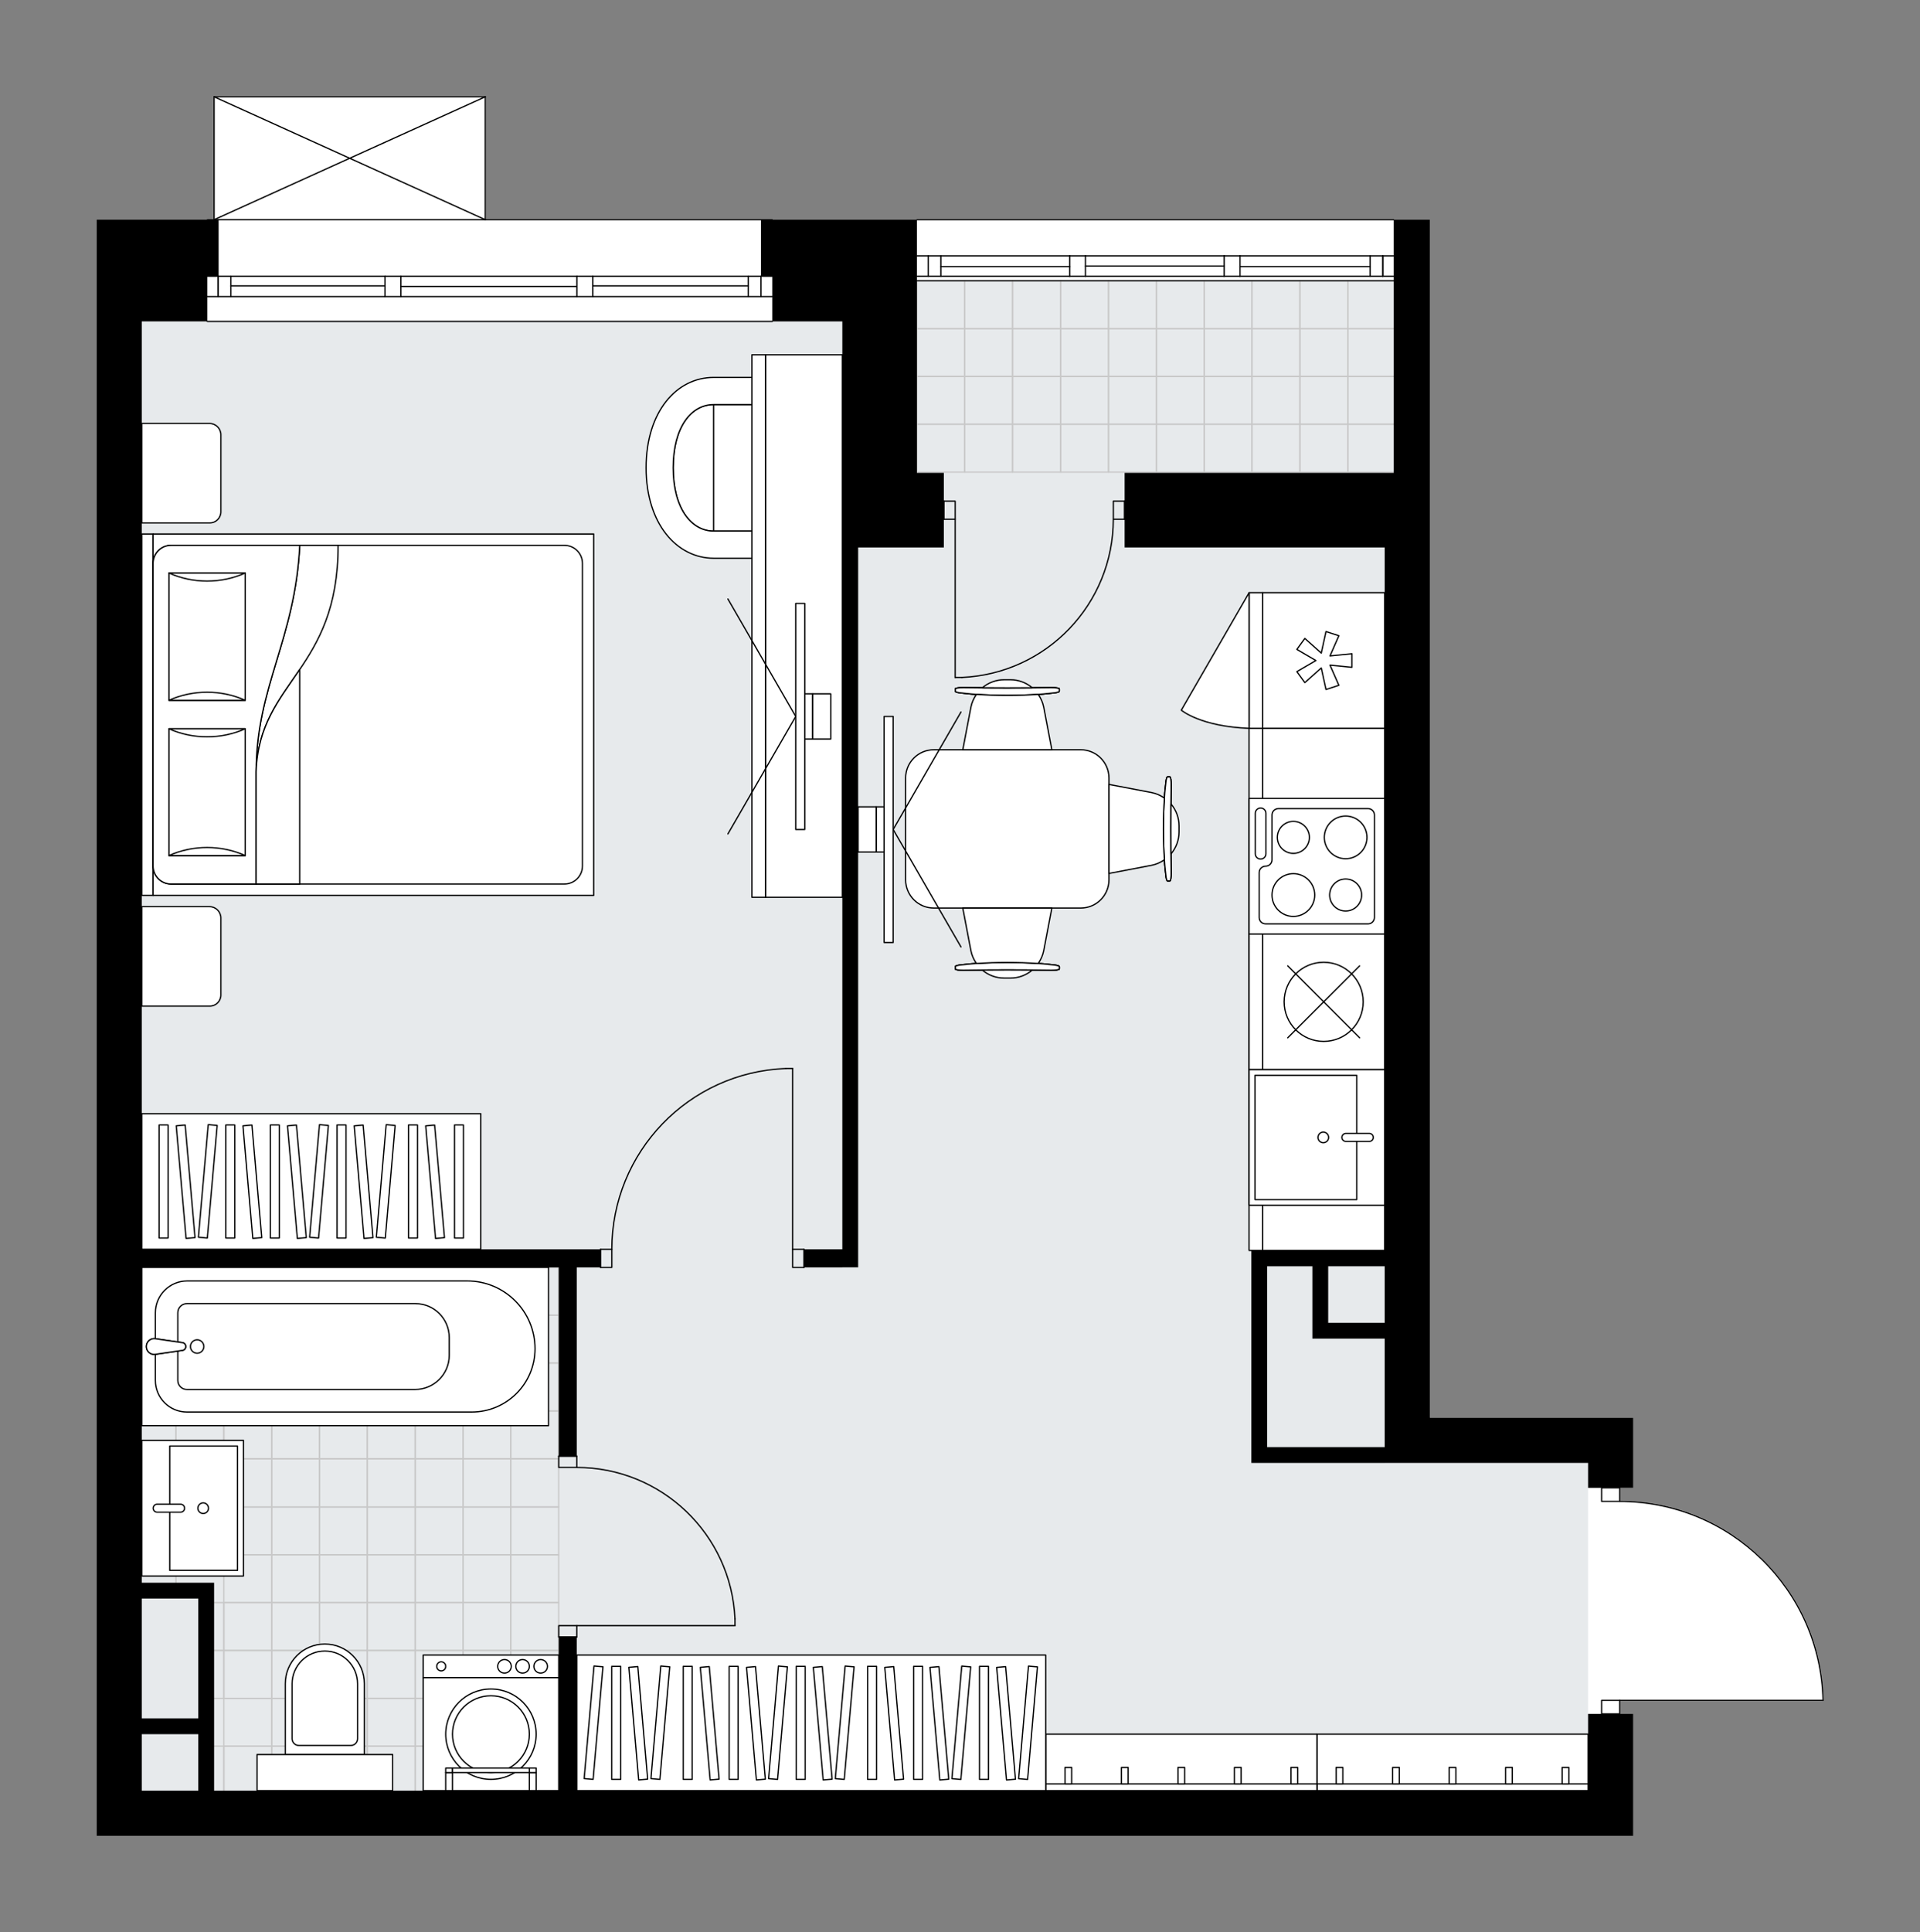 <svg xmlns="http://www.w3.org/2000/svg" height="2000px" id="Layer_1" style="enable-background:new 0 0 1987.74 2000;" version="1.1" viewBox="0 0 1987.74 2000" width="1987.74px" x="0px" y="0px" xml:space="preserve">
<rect x="0" y="0" width="1987.74" height="2000" fill="#808080" stroke="none"/>
<style type="text/css">
	.st0{fill:#FFFFFF;}
	.st1{fill:#E7EAEC;}
	.st2{fill:none;stroke:#C8C8C8;stroke-width:1.3;stroke-linecap:round;stroke-linejoin:round;stroke-miterlimit:10;}
	.st3{fill:none;stroke:#000000;stroke-width:1.3;stroke-linecap:round;stroke-linejoin:round;stroke-miterlimit:10;}
	.st4{fill:#FFFFFF;stroke:#000000;stroke-width:1.3;stroke-linecap:round;stroke-linejoin:round;stroke-miterlimit:10;}
	.st5{fill:none;stroke:#000000;stroke-width:1.3;stroke-linecap:round;stroke-linejoin:round;}
	.st6{fill:none;stroke:#000000;stroke-width:1.3;stroke-linecap:round;stroke-linejoin:round;stroke-dasharray:10.052,10.052;}
	.st7{fill:none;stroke:#000000;stroke-width:1.3;stroke-linecap:round;stroke-linejoin:round;stroke-dasharray:9.662,9.662;}
	.st8{font-family: 'Arial-BoldMT','Arial'; font-weight:bold;}
	.st9{font-size:122.622px;}
	.st10{font-size:103.757px;}
	.st11{font-family: 'ArialMT','Arial';}
	.st12{font-size:40px;}
</style>
<path class="st0" d="M1888.01,1759.86  C1888.01,1759.86,1888.01,1759.86,1888.01,1759.86c0,0.05-0.01,0.08-0.02,0.12c-0.01,0.04-0.01,0.09-0.03,0.13  c-0.02,0.04-0.04,0.07-0.07,0.11c-0.02,0.03-0.04,0.07-0.07,0.1c-0.03,0.03-0.07,0.05-0.11,0.08c-0.03,0.02-0.06,0.05-0.09,0.06  c-0.05,0.02-0.1,0.03-0.16,0.04c-0.03,0.01-0.06,0.02-0.09,0.02c0,0-0.01,0-0.01,0h0H1677.5v13.39c0,0,0,0,0,0h13.39v79.49v46.79  H146.79H100V332.69V227.41h113.99c0-0.36,0.29-0.65,0.65-0.65h6.37V100.19c0,0,0,0,0-0.01c0-0.04,0.02-0.09,0.03-0.13  c0.01-0.04,0.01-0.08,0.03-0.12c0,0,0-0.01,0-0.01c0.01-0.03,0.04-0.05,0.06-0.08c0.03-0.04,0.05-0.09,0.09-0.12  c0.03-0.03,0.07-0.05,0.11-0.08c0.03-0.02,0.06-0.04,0.09-0.06c0.05-0.02,0.11-0.03,0.16-0.03c0.03,0,0.05-0.02,0.08-0.02h0.01  c0,0,0,0,0,0H502.4c0.04,0,0.07,0.01,0.1,0.02c0.05,0.01,0.09,0.01,0.14,0.03c0.04,0.02,0.07,0.04,0.11,0.07  c0.03,0.02,0.07,0.04,0.1,0.07c0.04,0.03,0.06,0.08,0.09,0.12c0.02,0.03,0.04,0.05,0.06,0.08c0,0,0,0.01,0,0.01  c0.02,0.04,0.02,0.08,0.03,0.12c0.01,0.05,0.03,0.09,0.03,0.14c0,0,0,0,0,0.01v126.57h296.47c0.36,0,0.65,0.29,0.65,0.65H948.6  c0-0.36,0.29-0.65,0.65-0.65h493.64c0.36,0,0.65,0.29,0.65,0.65h36.78v262.03v77.2v900.73h210.56v46.79v25.79h-13.39v13.39  c55.29,0.17,107.48,21.53,147.03,60.2C1864.23,1652.38,1886.78,1704.33,1888.01,1759.86  C1888.01,1759.85,1888.01,1759.86,1888.01,1759.86z" id="background" />
<g id="floor">
	<polygon class="st1" points="1433.69,1514.16 1433.69,489.44 1442.9,489.44 1442.9,290.58 949.26,290.58 949.26,332.69    146.79,332.69 146.79,1514.16 146.79,1853.4 1433.69,1853.4 1644.1,1853.4 1644.1,1514.16  " />
	<g>
		
			<rect class="st2" height="49.52" transform="matrix(-2.175405e-05 -1 1 -2.175405e-05 -1030.533 1642.604)" width="49.52" x="281.26" y="1311.8" />
		
			<rect class="st2" height="49.52" transform="matrix(-2.175405e-05 -1 1 -2.175405e-05 -981.011 1692.124)" width="49.52" x="330.78" y="1311.8" />
		
			<rect class="st2" height="49.52" transform="matrix(-2.175405e-05 -1 1 -2.175405e-05 -931.488 1741.643)" width="49.52" x="380.3" y="1311.8" />
		
			<rect class="st2" height="49.52" transform="matrix(-2.175405e-05 -1 1 -2.175405e-05 -881.966 1791.162)" width="49.52" x="429.82" y="1311.79" />
		
			<rect class="st2" height="49.52" transform="matrix(-2.175404e-05 -1 1 -2.175404e-05 -1179.101 1494.046)" width="49.52" x="132.7" y="1311.8" />
		
			<rect class="st2" height="49.52" transform="matrix(-2.175404e-05 -1 1 -2.175404e-05 -1129.579 1543.566)" width="49.52" x="182.22" y="1311.8" />
		
			<rect class="st2" height="49.52" transform="matrix(-2.175404e-05 -1 1 -2.175404e-05 -1080.056 1593.085)" width="49.52" x="231.74" y="1311.8" />
		
			<rect class="st2" height="49.52" transform="matrix(-2.175404e-05 -1 1 -2.175404e-05 -1327.96 1940.049)" width="49.52" x="281.26" y="1609.23" />
		
			<rect class="st2" height="49.52" transform="matrix(-2.175405e-05 -1 1 -2.175405e-05 -1278.441 1890.527)" width="49.52" x="281.26" y="1559.71" />
		
			<rect class="st2" height="49.52" transform="matrix(-2.175404e-05 -1 1 -2.175404e-05 -1278.437 1989.569)" width="49.52" x="330.78" y="1609.23" />
		
			<rect class="st2" height="49.52" transform="matrix(-2.175405e-05 -1 1 -2.175405e-05 -1228.918 1940.046)" width="49.52" x="330.78" y="1559.71" />
		
			<rect class="st2" height="49.52" transform="matrix(-2.175404e-05 -1 1 -2.175404e-05 -1228.915 2039.088)" width="49.52" x="380.3" y="1609.23" />
		
			<rect class="st2" height="49.52" transform="matrix(-2.175405e-05 -1 1 -2.175405e-05 -1179.396 1989.566)" width="49.52" x="380.3" y="1559.71" />
		
			<rect class="st2" height="49.52" transform="matrix(-2.175405e-05 -1 1 -2.175405e-05 -1179.392 2088.607)" width="49.52" x="429.82" y="1609.23" />
		
			<rect class="st2" height="49.52" transform="matrix(-2.175405e-05 -1 1 -2.175405e-05 -1129.873 2039.085)" width="49.52" x="429.82" y="1559.71" />
		
			<rect class="st2" height="49.52" transform="matrix(-2.175405e-05 -1 1 -2.175405e-05 -1179.091 1791.171)" width="49.52" x="281.26" y="1460.36" />
		
			<rect class="st2" height="49.52" transform="matrix(-2.175405e-05 -1 1 -2.175405e-05 -1129.572 1741.649)" width="49.52" x="281.26" y="1410.84" />
		
			<rect class="st2" height="49.52" transform="matrix(-2.175405e-05 -1 1 -2.175405e-05 -1080.053 1692.126)" width="49.52" x="281.26" y="1361.32" />
		
			<rect class="st2" height="49.52" transform="matrix(-2.175405e-05 -1 1 -2.175405e-05 -1129.569 1840.691)" width="49.52" x="330.78" y="1460.36" />
		
			<rect class="st2" height="49.52" transform="matrix(-2.175405e-05 -1 1 -2.175405e-05 -1080.05 1791.168)" width="49.52" x="330.78" y="1410.84" />
		
			<rect class="st2" height="49.52" transform="matrix(-2.175405e-05 -1 1 -2.175405e-05 -1030.53 1741.646)" width="49.52" x="330.78" y="1361.32" />
		
			<rect class="st2" height="49.52" transform="matrix(-2.175405e-05 -1 1 -2.175405e-05 -1080.046 1890.21)" width="49.52" x="380.3" y="1460.36" />
		
			<rect class="st2" height="49.52" transform="matrix(-2.175405e-05 -1 1 -2.175405e-05 -1030.527 1840.687)" width="49.52" x="380.3" y="1410.84" />
		
			<rect class="st2" height="49.52" transform="matrix(-2.175405e-05 -1 1 -2.175405e-05 -981.008 1791.165)" width="49.52" x="380.3" y="1361.32" />
		
			<rect class="st2" height="49.52" transform="matrix(-2.175405e-05 -1 1 -2.175405e-05 -1030.524 1939.729)" width="49.52" x="429.82" y="1460.36" />
		
			<rect class="st2" height="49.52" transform="matrix(-2.175405e-05 -1 1 -2.175405e-05 -981.005 1890.207)" width="49.52" x="429.82" y="1410.83" />
		
			<rect class="st2" height="49.52" transform="matrix(-2.175405e-05 -1 1 -2.175405e-05 -931.485 1840.684)" width="49.52" x="429.82" y="1361.31" />
		
			<rect class="st2" height="49.52" transform="matrix(2.175405e-05 1 -1 2.175405e-05 1840.809 1228.739)" width="49.83" x="281.11" y="1510.03" />
		
			<rect class="st2" height="49.52" transform="matrix(2.175405e-05 1 -1 2.175405e-05 1890.327 1179.218)" width="49.83" x="330.63" y="1510.03" />
		
			<rect class="st2" height="49.52" transform="matrix(2.175405e-05 1 -1 2.175405e-05 1939.846 1129.696)" width="49.83" x="380.15" y="1510.03" />
		
			<rect class="st2" height="49.52" transform="matrix(2.175404e-05 1 -1 2.175404e-05 1989.364 1080.175)" width="49.83" x="429.67" y="1510.03" />
		
			<rect class="st2" height="49.52" transform="matrix(-2.175405e-05 -1 1 -2.175405e-05 -832.443 1840.682)" width="49.52" x="479.34" y="1311.79" />
		
			<rect class="st2" height="49.52" transform="matrix(-2.175404e-05 -1 1 -2.175404e-05 -1129.87 2138.127)" width="49.52" x="479.35" y="1609.23" />
		
			<rect class="st2" height="49.52" transform="matrix(-2.175405e-05 -1 1 -2.175405e-05 -1080.35 2088.605)" width="49.52" x="479.34" y="1559.71" />
		
			<rect class="st2" height="49.52" transform="matrix(-2.175405e-05 -1 1 -2.175405e-05 -981.001 1989.249)" width="49.52" x="479.34" y="1460.35" />
		
			<rect class="st2" height="49.52" transform="matrix(-2.175405e-05 -1 1 -2.175405e-05 -931.482 1939.726)" width="49.52" x="479.34" y="1410.83" />
		
			<rect class="st2" height="49.52" transform="matrix(-2.175405e-05 -1 1 -2.175405e-05 -881.962 1890.204)" width="49.52" x="479.34" y="1361.31" />
		
			<rect class="st2" height="49.52" transform="matrix(2.175405e-05 1 -1 2.175405e-05 2038.882 1030.653)" width="49.83" x="479.19" y="1510.03" />
		
			<rect class="st2" height="49.52" transform="matrix(-2.776634e-05 -1 1 -2.776634e-05 -1471.077 1785.961)" width="38.8" x="138.02" y="1603.74" />
		
			<rect class="st2" height="49.52" transform="matrix(-2.175405e-05 -1 1 -2.175405e-05 -1427.008 1741.969)" width="49.52" x="132.7" y="1559.71" />
		
			<rect class="st2" height="49.52" transform="matrix(-2.175404e-05 -1 1 -2.175404e-05 -1377.486 1791.488)" width="49.52" x="182.22" y="1559.71" />
		
			<rect class="st2" height="49.52" transform="matrix(-2.175404e-05 -1 1 -2.175404e-05 -1377.482 1890.53)" width="49.52" x="231.74" y="1609.23" />
		
			<rect class="st2" height="49.52" transform="matrix(-2.175405e-05 -1 1 -2.175405e-05 -1327.963 1841.008)" width="49.52" x="231.74" y="1559.71" />
		
			<rect class="st2" height="49.52" transform="matrix(-2.175405e-05 -1 1 -2.175405e-05 -1327.659 1642.613)" width="49.52" x="132.7" y="1460.36" />
		
			<rect class="st2" height="49.52" transform="matrix(-2.175405e-05 -1 1 -2.175405e-05 -1278.14 1593.091)" width="49.52" x="132.7" y="1410.84" />
		
			<rect class="st2" height="49.52" transform="matrix(-2.175405e-05 -1 1 -2.175405e-05 -1228.62 1543.568)" width="49.52" x="132.7" y="1361.32" />
		
			<rect class="st2" height="49.52" transform="matrix(-2.175405e-05 -1 1 -2.175405e-05 -1278.137 1692.133)" width="49.52" x="182.22" y="1460.36" />
		
			<rect class="st2" height="49.52" transform="matrix(-2.175405e-05 -1 1 -2.175405e-05 -1228.617 1642.61)" width="49.52" x="182.22" y="1410.84" />
		
			<rect class="st2" height="49.52" transform="matrix(-2.175405e-05 -1 1 -2.175405e-05 -1179.098 1593.088)" width="49.52" x="182.22" y="1361.32" />
		
			<rect class="st2" height="49.52" transform="matrix(-2.175405e-05 -1 1 -2.175405e-05 -1228.614 1741.652)" width="49.52" x="231.74" y="1460.36" />
		
			<rect class="st2" height="49.52" transform="matrix(-2.175405e-05 -1 1 -2.175405e-05 -1179.095 1692.129)" width="49.52" x="231.74" y="1410.84" />
		
			<rect class="st2" height="49.52" transform="matrix(-2.175405e-05 -1 1 -2.175405e-05 -1129.575 1642.607)" width="49.52" x="231.74" y="1361.32" />
		
			<rect class="st2" height="49.52" transform="matrix(2.175405e-05 1 -1 2.175405e-05 1692.254 1377.304)" width="49.83" x="132.54" y="1510.04" />
		
			<rect class="st2" height="49.52" transform="matrix(2.175405e-05 1 -1 2.175405e-05 1741.773 1327.782)" width="49.83" x="182.07" y="1510.04" />
		
			<rect class="st2" height="49.52" transform="matrix(2.175405e-05 1 -1 2.175405e-05 1791.291 1278.261)" width="49.83" x="231.59" y="1510.04" />
		
			<rect class="st2" height="49.52" transform="matrix(-2.175405e-05 -1 1 -2.175405e-05 -1476.518 2088.616)" width="49.52" x="281.27" y="1757.79" />
		
			<rect class="st2" height="49.52" transform="matrix(-2.175405e-05 -1 1 -2.175405e-05 -1426.998 2039.093)" width="49.52" x="281.27" y="1708.27" />
		
			<rect class="st2" height="49.52" transform="matrix(-2.175405e-05 -1 1 -2.175405e-05 -1377.479 1989.571)" width="49.52" x="281.26" y="1658.75" />
		
			<rect class="st2" height="49.52" transform="matrix(-2.175405e-05 -1 1 -2.175405e-05 -1426.995 2138.135)" width="49.52" x="330.79" y="1757.79" />
		
			<rect class="st2" height="49.52" transform="matrix(-2.175405e-05 -1 1 -2.175405e-05 -1377.476 2088.613)" width="49.52" x="330.79" y="1708.27" />
		
			<rect class="st2" height="49.52" transform="matrix(-2.175405e-05 -1 1 -2.175405e-05 -1327.957 2039.09)" width="49.52" x="330.78" y="1658.75" />
		
			<rect class="st2" height="49.52" transform="matrix(-2.175405e-05 -1 1 -2.175405e-05 -1377.473 2187.654)" width="49.52" x="380.31" y="1757.79" />
		
			<rect class="st2" height="49.52" transform="matrix(-2.175405e-05 -1 1 -2.175405e-05 -1327.953 2138.132)" width="49.52" x="380.31" y="1708.27" />
		
			<rect class="st2" height="49.52" transform="matrix(-2.175405e-05 -1 1 -2.175405e-05 -1278.434 2088.609)" width="49.52" x="380.3" y="1658.75" />
		
			<rect class="st2" height="49.52" transform="matrix(-2.175405e-05 -1 1 -2.175405e-05 -1327.95 2237.174)" width="49.52" x="429.83" y="1757.79" />
		
			<rect class="st2" height="49.52" transform="matrix(-2.175405e-05 -1 1 -2.175405e-05 -1278.431 2187.651)" width="49.52" x="429.83" y="1708.27" />
		
			<rect class="st2" height="49.52" transform="matrix(-2.175405e-05 -1 1 -2.175405e-05 -1228.911 2138.129)" width="49.52" x="429.83" y="1658.75" />
		
			<rect class="st2" height="49.52" transform="matrix(2.175405e-05 1 -1 2.175405e-05 2138.247 1526.159)" width="49.83" x="281.11" y="1807.47" />
		
			<rect class="st2" height="49.52" transform="matrix(2.175405e-05 1 -1 2.175405e-05 2187.765 1476.638)" width="49.83" x="330.63" y="1807.47" />
		
			<rect class="st2" height="49.52" transform="matrix(2.175404e-05 1 -1 2.175404e-05 2237.283 1427.116)" width="49.83" x="380.15" y="1807.46" />
		
			<rect class="st2" height="49.52" transform="matrix(2.175405e-05 1 -1 2.175405e-05 2286.802 1377.595)" width="49.83" x="429.67" y="1807.46" />
		
			<rect class="st2" height="49.52" transform="matrix(-2.175405e-05 -1 1 -2.175405e-05 -1278.428 2286.693)" width="49.52" x="479.35" y="1757.79" />
		
			<rect class="st2" height="49.52" transform="matrix(-2.175405e-05 -1 1 -2.175405e-05 -1228.908 2237.171)" width="49.52" x="479.35" y="1708.27" />
		
			<rect class="st2" height="49.52" transform="matrix(-2.175405e-05 -1 1 -2.175405e-05 -1179.389 2187.648)" width="49.52" x="479.35" y="1658.75" />
		
			<rect class="st2" height="49.52" transform="matrix(2.175405e-05 1 -1 2.175405e-05 2336.321 1328.073)" width="49.83" x="479.19" y="1807.46" />
		
			<rect class="st2" height="18.28" transform="matrix(-2.126592e-05 -1 1 -2.126592e-05 -1510.421 1955.675)" width="49.52" x="197.85" y="1723.89" />
		
			<rect class="st2" height="18.28" transform="matrix(-2.126592e-05 -1 1 -2.126592e-05 -1460.902 1906.153)" width="49.52" x="197.85" y="1674.37" />
		
			<rect class="st2" height="49.52" transform="matrix(-2.175405e-05 -1 1 -2.175405e-05 -1526.04 2039.096)" width="49.52" x="231.75" y="1757.79" />
		
			<rect class="st2" height="49.52" transform="matrix(-2.175405e-05 -1 1 -2.175405e-05 -1476.521 1989.574)" width="49.52" x="231.74" y="1708.27" />
		
			<rect class="st2" height="49.52" transform="matrix(-2.175405e-05 -1 1 -2.175405e-05 -1427.002 1940.051)" width="49.52" x="231.74" y="1658.75" />
		
			<rect class="st2" height="18.28" transform="matrix(2.175405e-05 1 -1 2.175405e-05 2054.831 1609.581)" width="49.83" x="197.69" y="1823.09" />
		
			<rect class="st2" height="49.52" transform="matrix(2.175405e-05 1 -1 2.175405e-05 2088.729 1575.68)" width="49.83" x="231.59" y="1807.47" />
		
			<rect class="st2" height="49.52" transform="matrix(-2.175405e-05 -1 1 -2.175405e-05 -782.885 1890.237)" width="49.52" x="528.9" y="1311.79" />
		
			<rect class="st2" height="49.52" transform="matrix(-2.175404e-05 -1 1 -2.175404e-05 -1080.312 2187.682)" width="49.52" x="528.9" y="1609.22" />
		
			<rect class="st2" height="49.52" transform="matrix(-2.175405e-05 -1 1 -2.175405e-05 -1030.793 2138.16)" width="49.52" x="528.9" y="1559.7" />
		
			<rect class="st2" height="49.52" transform="matrix(-2.175405e-05 -1 1 -2.175405e-05 -931.443 2038.804)" width="49.52" x="528.9" y="1460.35" />
		
			<rect class="st2" height="49.52" transform="matrix(-2.175405e-05 -1 1 -2.175405e-05 -881.924 1989.281)" width="49.52" x="528.9" y="1410.83" />
		
			<rect class="st2" height="49.52" transform="matrix(-2.175405e-05 -1 1 -2.175405e-05 -832.405 1939.759)" width="49.52" x="528.9" y="1361.31" />
		
			<rect class="st2" height="49.52" transform="matrix(2.175405e-05 1 -1 2.175405e-05 2088.436 981.096)" width="49.83" x="528.74" y="1510.03" />
		
			<rect class="st2" height="49.52" transform="matrix(-2.175404e-05 -1 1 -2.175404e-05 -1228.87 2336.248)" width="49.52" x="528.9" y="1757.79" />
		
			<rect class="st2" height="49.52" transform="matrix(-2.175405e-05 -1 1 -2.175405e-05 -1179.35 2286.726)" width="49.52" x="528.9" y="1708.27" />
		
			<rect class="st2" height="49.52" transform="matrix(-2.175405e-05 -1 1 -2.175405e-05 -1129.831 2237.203)" width="49.52" x="528.9" y="1658.74" />
		
			<rect class="st2" height="49.52" transform="matrix(2.175405e-05 1 -1 2.175405e-05 2385.874 1278.516)" width="49.83" x="528.75" y="1807.46" />
	</g>
	<g>
		<rect class="st2" height="49.52" width="49.52" x="1246.69" y="290.59" />
		<rect class="st2" height="49.52" width="49.52" x="1296.21" y="290.59" />
		<rect class="st2" height="49.52" width="49.52" x="1246.69" y="340.11" />
		<rect class="st2" height="49.52" width="49.52" x="1296.21" y="340.11" />
		<rect class="st2" height="49.52" width="49.52" x="1246.69" y="389.63" />
		<rect class="st2" height="49.52" width="49.52" x="1296.21" y="389.63" />
		<rect class="st2" height="49.52" width="49.52" x="1395.56" y="290.58" />
		<rect class="st2" height="49.52" width="49.52" x="1395.56" y="340.1" />
		<rect class="st2" height="49.52" width="49.52" x="1395.56" y="389.62" />
		
			<rect class="st2" height="49.52" transform="matrix(-1 2.252771e-05 -2.252771e-05 -1 2741.296 630.66)" width="49.83" x="1345.73" y="290.59" />
		
			<rect class="st2" height="49.52" transform="matrix(-1 2.252771e-05 -2.252771e-05 -1 2741.299 729.701)" width="49.83" x="1345.73" y="340.11" />
		
			<rect class="st2" height="49.52" transform="matrix(-1 2.252771e-05 -2.252771e-05 -1 2741.303 828.741)" width="49.83" x="1345.73" y="389.63" />
		<rect class="st2" height="49.52" width="49.52" x="1246.69" y="439.15" />
		<rect class="st2" height="49.52" width="49.52" x="1296.21" y="439.15" />
		<rect class="st2" height="49.52" width="49.52" x="1395.56" y="439.15" />
		
			<rect class="st2" height="49.52" transform="matrix(-1 2.252771e-05 -2.252771e-05 -1 2741.306 927.783)" width="49.83" x="1345.73" y="439.15" />
		<rect class="st2" height="49.52" width="49.52" x="949.26" y="290.59" />
		<rect class="st2" height="49.52" width="49.52" x="998.78" y="290.59" />
		<rect class="st2" height="49.52" width="49.52" x="949.26" y="340.11" />
		<rect class="st2" height="49.52" width="49.52" x="998.78" y="340.11" />
		<rect class="st2" height="49.52" width="49.52" x="949.26" y="389.63" />
		<rect class="st2" height="49.52" width="49.52" x="998.78" y="389.63" />
		<rect class="st2" height="49.52" width="49.52" x="1098.13" y="290.59" />
		<rect class="st2" height="49.52" width="49.52" x="1147.65" y="290.59" />
		<rect class="st2" height="49.52" width="49.52" x="1197.17" y="290.59" />
		<rect class="st2" height="49.52" width="49.52" x="1098.13" y="340.11" />
		<rect class="st2" height="49.52" width="49.52" x="1147.65" y="340.11" />
		<rect class="st2" height="49.52" width="49.52" x="1197.17" y="340.11" />
		<rect class="st2" height="49.52" width="49.52" x="1098.13" y="389.63" />
		<rect class="st2" height="49.52" width="49.52" x="1147.65" y="389.63" />
		<rect class="st2" height="49.52" width="49.52" x="1197.17" y="389.63" />
		
			<rect class="st2" height="49.52" transform="matrix(-1 2.252771e-05 -2.252771e-05 -1 2146.432 630.678)" width="49.83" x="1048.3" y="290.59" />
		
			<rect class="st2" height="49.52" transform="matrix(-1 2.252771e-05 -2.252771e-05 -1 2146.435 729.719)" width="49.83" x="1048.3" y="340.11" />
		
			<rect class="st2" height="49.52" transform="matrix(-1 2.252771e-05 -2.252771e-05 -1 2146.439 828.76)" width="49.83" x="1048.3" y="389.63" />
		<rect class="st2" height="49.52" width="49.52" x="949.26" y="439.15" />
		<rect class="st2" height="49.52" width="49.52" x="998.78" y="439.15" />
		<rect class="st2" height="49.52" width="49.52" x="1098.13" y="439.15" />
		<rect class="st2" height="49.52" width="49.52" x="1147.65" y="439.15" />
		<rect class="st2" height="49.52" width="49.52" x="1197.17" y="439.15" />
		
			<rect class="st2" height="49.52" transform="matrix(-1 2.252771e-05 -2.252771e-05 -1 2146.441 927.802)" width="49.83" x="1048.3" y="439.15" />
	</g>
	<g id="LWPOLYLINE_00000121239932869256090510000016652978803167988394_">
		<rect class="st3" height="11.7" width="18.72" x="578.44" y="1682.61" />
	</g>
	<g id="LWPOLYLINE_00000163775690409827156130000009002199249114644392_">
		<rect class="st3" height="11.7" width="18.72" x="578.44" y="1507.14" />
	</g>
	<g id="LINE_00000105422774889647621020000001578238172836983985_">
		<line class="st3" x1="597.15" x2="578.44" y1="1694.31" y2="1694.31" />
	</g>
	<g id="LINE_00000066485111635248562410000014679765803397986744_">
		<line class="st3" x1="597.15" x2="578.44" y1="1507.14" y2="1507.14" />
	</g>
	<g id="LINE_00000082328980860847213360000015682003818136829571_">
		<line class="st3" x1="597.15" x2="760.92" y1="1682.61" y2="1682.61" />
	</g>
	<g id="ARC_00000070097117788689778840000008744777802849240474_">
		<path class="st3" d="M597.15,1518.84c87.72,0.06,159.87,69.12,163.77,156.75" />
	</g>
	<g id="LINE_00000076568622262926052240000006075933047764133033_">
		<line class="st3" x1="760.92" x2="760.92" y1="1682.61" y2="1675.59" />
	</g>
	<g id="LWPOLYLINE_00000164476674414618030760000012156744525372346527_">
		<rect class="st3" height="18.72" width="11.7" x="820.58" y="1293.08" />
	</g>
	<g id="LWPOLYLINE_00000030469516168423187270000005216758638146275466_">
		<rect class="st3" height="18.72" width="11.7" x="621.72" y="1293.08" />
	</g>
	<g id="LINE_00000078044433499470642840000011226537928133885101_">
		<line class="st3" x1="832.28" x2="832.28" y1="1293.08" y2="1311.79" />
	</g>
	<g id="LINE_00000085970465571217472180000005728798528836389764_">
		<line class="st3" x1="621.72" x2="621.72" y1="1293.08" y2="1311.79" />
	</g>
	<g id="LINE_00000075861476713788861630000012724459348392425368_">
		<line class="st3" x1="820.58" x2="820.58" y1="1293.08" y2="1105.91" />
	</g>
	<g id="LINE_00000135659385964546446110000004463434417981117585_">
		<line class="st3" x1="813.56" x2="820.58" y1="1105.91" y2="1105.91" />
	</g>
	<g id="ARC_00000154383505186025034240000014769950833419852967_">
		<path class="st3" d="M633.42,1293.08c0.05-100.64,79.58-183.27,180.15-187.16" />
	</g>
	<g id="LWPOLYLINE_00000065074301557186930330000013267549827466732176_">
		<rect class="st3" height="18.72" width="11.7" x="977.15" y="518.69" />
	</g>
	<g id="LWPOLYLINE_00000142158793743346405010000017175267564278383015_">
		<rect class="st3" height="18.72" width="11.7" x="1152.61" y="518.69" />
	</g>
	<g id="LINE_00000028302811758984688210000017888072879714129049_">
		<line class="st3" x1="977.15" x2="977.15" y1="537.4" y2="518.69" />
	</g>
	<g id="LINE_00000005238879323408757130000002887851198655752079_">
		<line class="st3" x1="1164.31" x2="1164.31" y1="537.4" y2="518.69" />
	</g>
	<g id="LINE_00000044884188524430881660000017498190595946286480_">
		<line class="st3" x1="988.84" x2="988.84" y1="537.4" y2="701.17" />
	</g>
	<g id="ARC_00000097497079426007864700000005552476806560994968_">
		<path class="st3" d="M1152.61,537.4c-0.06,87.72-69.12,159.87-156.75,163.77" />
	</g>
	<g id="LINE_00000132090353830823065070000018102845818496863643_">
		<line class="st3" x1="988.84" x2="995.86" y1="701.17" y2="701.17" />
	</g>
	<g id="ARC_00000000209851338770208040000005307322190771067015_">
		<path class="st3" d="M1887.36,1759.87c-2.54-114.44-96.04-205.88-210.51-205.88" />
	</g>
	<g id="LINE_00000044151754409481840910000005981588042522576315_">
		<line class="st3" x1="1676.85" x2="1887.36" y1="1759.87" y2="1759.87" />
	</g>
	<g id="LWPOLYLINE_00000028317934024924462290000002315232892724409277_">
		<rect class="st3" height="14.04" width="18.72" x="1658.14" y="1539.95" />
	</g>
	<g id="LWPOLYLINE_00000011734190689136124800000009119451876240137149_">
		<rect class="st3" height="14.04" width="18.72" x="1658.14" y="1759.87" />
	</g>
	<g id="LINE_00000130636366299380212130000008013928164092253331_">
		<line class="st3" x1="214.64" x2="799.52" y1="227.41" y2="227.41" />
	</g>
	<g id="LINE_00000055707820681440201540000012998734310136351390_">
		<line class="st3" x1="225.92" x2="225.92" y1="285.9" y2="306.96" />
	</g>
	<g id="LINE_00000038414740199707881000000007327654125406194327_">
		<line class="st3" x1="787.83" x2="787.83" y1="285.9" y2="306.96" />
	</g>
	<g id="LINE_00000116217536998051140570000001057734237757934988_">
		<line class="st3" x1="398.58" x2="239.02" y1="295.84" y2="295.84" />
	</g>
	<g id="LINE_00000121971944783469843410000012020722775345248918_">
		<line class="st3" x1="774.72" x2="613.67" y1="295.84" y2="295.84" />
	</g>
	<g id="LINE_00000091009079415123605670000013620392236357359268_">
		<line class="st3" x1="774.72" x2="774.72" y1="306.96" y2="285.9" />
	</g>
	<g id="LINE_00000114753162728377511400000012388695185563215509_">
		<line class="st3" x1="225.92" x2="225.92" y1="285.9" y2="306.96" />
	</g>
	<g id="LINE_00000068666470391672020090000018020533488549051804_">
		<line class="st3" x1="239.02" x2="239.02" y1="306.96" y2="285.9" />
	</g>
	<g id="LINE_00000103259605883420603010000003015627505875875714_">
		<line class="st3" x1="414.96" x2="414.96" y1="285.9" y2="306.96" />
	</g>
	<g id="LINE_00000089537588033523354210000000729005329304094901_">
		<line class="st3" x1="414.96" x2="398.58" y1="306.96" y2="306.96" />
	</g>
	<g id="LINE_00000163074984560398023530000014365153087813488549_">
		<line class="st3" x1="398.58" x2="398.58" y1="306.96" y2="285.9" />
	</g>
	<g id="LINE_00000072263216370025538810000017149717176500629638_">
		<line class="st3" x1="398.58" x2="414.96" y1="285.9" y2="285.9" />
	</g>
	<g id="LINE_00000072994982100073912210000014589786259005702812_">
		<line class="st3" x1="799.52" x2="214.64" y1="332.69" y2="332.69" />
	</g>
	<g id="LINE_00000039106122280168512140000014026977481651447936_">
		<line class="st3" x1="613.67" x2="613.67" y1="285.9" y2="306.96" />
	</g>
	<g id="LINE_00000094604083253983543880000002169916168608838587_">
		<line class="st3" x1="613.67" x2="597.29" y1="306.96" y2="306.96" />
	</g>
	<g id="LINE_00000083058428648187136500000002580913001215766685_">
		<line class="st3" x1="597.29" x2="597.29" y1="306.96" y2="285.9" />
	</g>
	<g id="LINE_00000026864208922901970720000009196336373404616378_">
		<line class="st3" x1="597.29" x2="613.67" y1="285.9" y2="285.9" />
	</g>
	<g id="LINE_00000035490468188609779120000005299057454100392614_">
		<line class="st3" x1="597.29" x2="414.96" y1="296.43" y2="296.43" />
	</g>
	<g id="LWPOLYLINE_00000119116223400870987780000010461026698702335912_">
		<line class="st3" x1="613.67" x2="799.52" y1="285.9" y2="285.9" />
	</g>
	<g id="LWPOLYLINE_00000052094523211632360310000005010140118073281668_">
		<line class="st3" x1="597.29" x2="414.96" y1="285.9" y2="285.9" />
	</g>
	<g id="LWPOLYLINE_00000093861991140870044200000012176051270457367726_">
		<line class="st3" x1="398.58" x2="214.64" y1="285.9" y2="285.9" />
	</g>
	<g id="LWPOLYLINE_00000101818252503771956020000007988964168980198287_">
		<line class="st3" x1="613.67" x2="799.52" y1="306.96" y2="306.96" />
	</g>
	<g id="LWPOLYLINE_00000159468644213476830960000011402981434816559770_">
		<line class="st3" x1="597.29" x2="414.96" y1="306.96" y2="306.96" />
	</g>
	<g id="LWPOLYLINE_00000025402862390148287390000011468852488659856805_">
		<line class="st3" x1="398.58" x2="214.64" y1="306.96" y2="306.96" />
	</g>
	<g id="LINE_00000156588616911848073860000013598372476984065675_">
		<line class="st3" x1="1442.9" x2="949.25" y1="290.58" y2="290.58" />
	</g>
	<g id="LINE_00000159458479529932905280000017757031520250704512_">
		<line class="st3" x1="1431.62" x2="1431.62" y1="285.9" y2="264.84" />
	</g>
	<g id="LINE_00000025426374738458966430000014868349916711441538_">
		<line class="st3" x1="960.95" x2="960.95" y1="285.9" y2="264.84" />
	</g>
	<g id="LINE_00000055685253320882830260000002318932622487518120_">
		<line class="st3" x1="1283.76" x2="1418.52" y1="275.96" y2="275.96" />
	</g>
	<g id="LINE_00000021116876749825903910000006366198754947676601_">
		<line class="st3" x1="974.05" x2="1107.4" y1="275.96" y2="275.96" />
	</g>
	<g id="LINE_00000167387792671559390300000001323504468846569366_">
		<line class="st3" x1="974.05" x2="974.05" y1="264.84" y2="285.9" />
	</g>
	<g id="LINE_00000073708022628269800980000000392230250581244567_">
		<line class="st3" x1="1431.62" x2="1431.62" y1="285.9" y2="264.84" />
	</g>
	<g id="LINE_00000117650158865977542050000018141083389733491073_">
		<line class="st3" x1="1418.52" x2="1418.52" y1="264.84" y2="285.9" />
	</g>
	<g id="LINE_00000019672874406693243560000015900839022948481726_">
		<line class="st3" x1="1267.38" x2="1267.38" y1="285.9" y2="264.84" />
	</g>
	<g id="LINE_00000178163780070613337650000012877846845783235463_">
		<line class="st3" x1="1267.38" x2="1283.76" y1="264.84" y2="264.84" />
	</g>
	<g id="LINE_00000072273116247287482740000002572643401074866359_">
		<line class="st3" x1="1283.76" x2="1283.76" y1="264.84" y2="285.9" />
	</g>
	<g id="LINE_00000127757099517080173960000001231006333101358490_">
		<line class="st3" x1="1283.76" x2="1267.38" y1="285.9" y2="285.9" />
	</g>
	<g id="LINE_00000104687033944930614460000018425090585803925932_">
		<line class="st3" x1="949.25" x2="1442.9" y1="227.41" y2="227.41" />
	</g>
	<g id="LINE_00000078742117175549271750000012000162319135318188_">
		<line class="st3" x1="1107.4" x2="1107.4" y1="285.9" y2="264.84" />
	</g>
	<g id="LINE_00000013171093892101856940000016674723000060644483_">
		<line class="st3" x1="1107.4" x2="1123.78" y1="264.84" y2="264.84" />
	</g>
	<g id="LINE_00000159431971238559822710000003624405957008432034_">
		<line class="st3" x1="1123.78" x2="1123.78" y1="264.84" y2="285.9" />
	</g>
	<g id="LINE_00000074413843389523246280000014739030981043987383_">
		<line class="st3" x1="1123.78" x2="1107.4" y1="285.9" y2="285.9" />
	</g>
	<g id="LINE_00000029765312526668866840000017296092780150521998_">
		<line class="st3" x1="1123.78" x2="1267.38" y1="275.37" y2="275.37" />
	</g>
	<g id="LWPOLYLINE_00000134944463057398219040000008243981361506301357_">
		<line class="st3" x1="1107.4" x2="949.25" y1="285.9" y2="285.9" />
	</g>
	<g id="LWPOLYLINE_00000012452405908371420650000001115184711027665573_">
		<line class="st3" x1="1123.78" x2="1267.38" y1="285.9" y2="285.9" />
	</g>
	<g id="LWPOLYLINE_00000094592887783372489550000006047495166306420892_">
		<line class="st3" x1="1283.76" x2="1442.9" y1="285.9" y2="285.9" />
	</g>
	<g id="LWPOLYLINE_00000048476261833621825230000004506411698264623536_">
		<line class="st3" x1="1107.4" x2="949.25" y1="264.84" y2="264.84" />
	</g>
	<g id="LWPOLYLINE_00000065056099663767441440000005730003403455544984_">
		<line class="st3" x1="1123.78" x2="1267.38" y1="264.84" y2="264.84" />
	</g>
	<g id="LWPOLYLINE_00000018213630774725896360000016802958290472084354_">
		<line class="st3" x1="1283.76" x2="1442.9" y1="264.84" y2="264.84" />
	</g>
	<g id="LINE_00000058559092677761915020000006414763501558496396_">
		<line class="st3" x1="221.66" x2="502.4" y1="100.19" y2="100.19" />
	</g>
	<g id="LINE_00000026126014116379214170000016819326823150454658_">
		<line class="st3" x1="502.4" x2="502.4" y1="100.19" y2="227.41" />
	</g>
	<g id="LINE_00000140705400784443101470000017613796991282968982_">
		<line class="st3" x1="221.66" x2="221.66" y1="227.41" y2="100.19" />
	</g>
	<g id="LWPOLYLINE_00000016043260101896698010000016768006362489546634_">
		<line class="st3" x1="502.4" x2="221.66" y1="227.41" y2="100.19" />
	</g>
	<g id="LWPOLYLINE_00000087390661911249379360000006333377421423015870_">
		<line class="st3" x1="221.66" x2="502.4" y1="227.41" y2="100.19" />
	</g>
	<polygon points="949.25,227.41 799.52,227.41 787.83,227.41 787.83,285.9 799.52,285.9 799.52,332.69 872.05,332.69 872.05,566.65    872.05,1293.08 832.28,1293.08 832.28,1311.79 872.05,1311.79 872.05,1311.72 888.43,1311.72 888.43,566.65 949.25,566.65    977.15,566.65 977.15,489.44 949.25,489.44 949.25,332.69  " />
	<path d="M1480.33,1467.37V566.65v-77.2V227.41h-37.43v262.03h-278.59v77.2h269.23v727.6h-138.03v16.38v187.16v16.38h138.03h46.79   h163.77v25.79h46.79v-25.79v-46.79H1480.33z M1433.54,1497.79h-121.66v-187.16h46.79v58.49v16.38h74.87V1497.79z M1433.54,1369.11   h-58.49v-58.49h58.49V1369.11z" />
	<path d="M1644.1,1853.4H597.15v-159.09h-18.72v159.09H221.66v-74.87v-140.37h-16.38h-58.49v-326.37h431.65v195.35h18.72v-195.35   h24.57v-18.72H146.79V332.69h67.85V285.9h11.7v-58.49h-11.7H100v105.28v1567.5h46.79h1544.1v-46.79v-79.49h-46.79V1853.4z    M205.28,1654.53v124h-58.49v-124H205.28z M146.79,1853.4v-58.49h58.49v58.49H146.79z" />
</g>
<g id="mebel">
	<g>
		<path class="st4" d="M228.67,1029.89v-79.76c0-6.46-5.24-11.7-11.7-11.7h-70.19v102.94h70.41    C223.54,1041.37,228.67,1036.23,228.67,1029.89z" />
		<path class="st4" d="M228.67,529.76v-79.76c0-6.46-5.24-11.7-11.7-11.7h-70.19v102.94h70.41    C223.54,541.24,228.67,536.1,228.67,529.76z" />
		<g>
			
				<rect class="st4" height="11.7" transform="matrix(4.494611e-11 -1 1 4.494611e-11 -587.088 892.367)" width="374.01" x="-34.36" y="733.88" />
			
				<rect class="st4" height="456.21" transform="matrix(4.494611e-11 -1 1 4.494611e-11 -353.133 1126.321)" width="374.01" x="199.59" y="511.62" />
			<path class="st4" d="M158.49,896.32V583.14c0-10.34,8.38-18.72,18.72-18.72h407.08c10.34,0,18.72,8.38,18.72,18.72v313.18     c0,10.34-8.38,18.72-18.72,18.72H177.2C166.87,915.03,158.49,906.65,158.49,896.32z" />
			<path class="st4" d="M310.28,564.42c-4.79,97.82-45.1,146.3-45.13,234.38c3.19-94.25,85.08-104.31,84.91-234.38L310.28,564.42z" />
			<g>
				<path class="st4" d="M310.28,564.42c-4.79,97.82-45.1,146.3-45.13,234.38l0,116.23H177.2c-10.34,0-18.72-8.38-18.72-18.72      V583.14c0-10.34,8.38-18.72,18.72-18.72L310.28,564.42L310.28,564.42z" />
			</g>
			
				<rect class="st4" height="79" transform="matrix(4.586671e-11 -1 1 4.586671e-11 -605.529 1034.333)" width="131.25" x="148.78" y="780.43" />
			<path class="st4" d="M253.9,754.31c-24.82,11.12-54.18,11.12-79,0H253.9z" />
			<path class="st4" d="M174.9,885.55c24.82-11.12,54.18-11.12,79,0H174.9z" />
			
				<rect class="st4" height="79" transform="matrix(4.515905e-11 -1 1 4.515905e-11 -444.549 873.353)" width="131.75" x="148.52" y="619.45" />
			<path class="st4" d="M253.9,593.07c-24.82,11.16-54.18,11.16-79,0H253.9z" />
			<path class="st4" d="M174.9,724.83c24.82-11.16,54.18-11.16,79,0H174.9z" />
			<g>
				<path class="st4" d="M265.15,798.8v116.23h45.13V692.95C288.98,724.42,266.78,750.61,265.15,798.8z" />
			</g>
		</g>
	</g>
	<g>
		
			<rect class="st4" height="280.75" transform="matrix(-1.836970e-16 1 -1 -1.836970e-16 3327.88 320.425)" width="58.49" x="1474.48" y="1683.78" />
		
			<rect class="st4" height="280.75" transform="matrix(-1.836970e-16 1 -1 -1.836970e-16 3353.652 346.197)" width="6.94" x="1500.26" y="1709.55" />
		
			<rect class="st4" height="17.07" transform="matrix(-1 -1.224647e-16 1.224647e-16 -1 3007.454 3675.831)" width="6.94" x="1500.26" y="1829.38" />
		
			<rect class="st4" height="17.07" transform="matrix(-1 -1.224647e-16 1.224647e-16 -1 2890.477 3675.831)" width="6.94" x="1441.77" y="1829.38" />
		
			<rect class="st4" height="17.07" transform="matrix(-1 -1.224647e-16 1.224647e-16 -1 2773.499 3675.831)" width="6.94" x="1383.28" y="1829.38" />
		
			<rect class="st4" height="17.07" transform="matrix(-1 -1.224647e-16 1.224647e-16 -1 3124.431 3675.831)" width="6.94" x="1558.74" y="1829.38" />
		
			<rect class="st4" height="17.07" transform="matrix(-1 -1.224647e-16 1.224647e-16 -1 3241.409 3675.831)" width="6.94" x="1617.23" y="1829.38" />
	</g>
	<g>
		
			<rect class="st4" height="280.75" transform="matrix(-1.836970e-16 1 -1 -1.836970e-16 3047.134 601.17)" width="58.49" x="1193.74" y="1683.78" />
		
			<rect class="st4" height="280.75" transform="matrix(-1.836970e-16 1 -1 -1.836970e-16 3072.907 626.943)" width="6.94" x="1219.51" y="1709.55" />
		
			<rect class="st4" height="17.07" transform="matrix(-1 -1.224647e-16 1.224647e-16 -1 2445.963 3675.831)" width="6.94" x="1219.51" y="1829.38" />
		
			<rect class="st4" height="17.07" transform="matrix(-1 -1.224647e-16 1.224647e-16 -1 2328.986 3675.831)" width="6.94" x="1161.02" y="1829.38" />
		
			<rect class="st4" height="17.07" transform="matrix(-1 -1.224647e-16 1.224647e-16 -1 2212.008 3675.831)" width="6.94" x="1102.53" y="1829.38" />
		
			<rect class="st4" height="17.07" transform="matrix(-1 -1.224647e-16 1.224647e-16 -1 2562.94 3675.831)" width="6.94" x="1278" y="1829.38" />
		
			<rect class="st4" height="17.07" transform="matrix(-1 -1.224647e-16 1.224647e-16 -1 2679.918 3675.831)" width="6.94" x="1336.49" y="1829.38" />
	</g>
	<g>
		
			<rect class="st4" height="350.93" transform="matrix(1.429040e-10 -1 1 1.429040e-10 -900.632 1545.146)" width="140.37" x="252.07" y="1047.42" />
		<g>
			
				<rect class="st4" height="9.3" transform="matrix(1.355805e-10 -1 1 1.355805e-10 -1053.547 1392.231)" width="116.98" x="110.85" y="1218.24" />
			
				<rect class="st4" height="9.3" transform="matrix(1.346390e-10 -1 1 1.346390e-10 -984.453 1461.325)" width="116.98" x="179.95" y="1218.24" />
			
				<rect class="st4" height="9.3" transform="matrix(1.347287e-10 -1 1 1.347287e-10 -938.391 1507.387)" width="116.98" x="226.01" y="1218.24" />
			
				<rect class="st4" height="9.3" transform="matrix(1.340439e-10 -1 1 1.340439e-10 -869.297 1576.481)" width="116.98" x="295.1" y="1218.24" />
			
				<rect class="st4" height="9.3" transform="matrix(0.087 -0.996 0.996 0.087 -1021.605 1330.892)" width="116.98" x="156.92" y="1218.24" />
			
				<rect class="st4" height="9.3" transform="matrix(0.087 -0.996 0.996 0.087 -916.485 1445.61)" width="116.98" x="272.07" y="1218.24" />
			
				<rect class="st4" height="9.3" transform="matrix(-0.087 -0.996 0.996 -0.087 -1009.096 1521.112)" width="116.98" x="133.88" y="1218.24" />
			
				<rect class="st4" height="9.3" transform="matrix(-0.087 -0.996 0.996 -0.087 -933.98 1589.943)" width="116.98" x="202.98" y="1218.24" />
			
				<rect class="st4" height="9.3" transform="matrix(-0.087 -0.996 0.996 -0.087 -883.903 1635.83)" width="116.98" x="249.04" y="1218.24" />
			
				<rect class="st4" height="9.3" transform="matrix(0.087 -0.996 0.996 0.087 -853.413 1514.441)" width="116.98" x="341.17" y="1218.24" />
			
				<rect class="st4" height="9.3" transform="matrix(-0.087 -0.996 0.996 -0.087 -808.787 1704.661)" width="116.98" x="318.13" y="1218.24" />
			
				<rect class="st4" height="9.3" transform="matrix(1.343823e-10 -1 1 1.343823e-10 -795.332 1650.446)" width="116.98" x="369.07" y="1218.24" />
			
				<rect class="st4" height="9.3" transform="matrix(1.355805e-10 -1 1 1.355805e-10 -747.717 1698.06)" width="116.98" x="416.68" y="1218.24" />
			
				<rect class="st4" height="9.3" transform="matrix(-0.087 -0.996 0.996 -0.087 -728.375 1778.345)" width="116.98" x="392.1" y="1218.24" />
		</g>
	</g>
	<g>
		<g>
			<g>
				<path class="st4" d="M855.92,436.22v95.98c0,9.66-7.83,17.49-17.49,17.49h-99.6V418.73h99.6      C848.09,418.73,855.92,426.56,855.92,436.22z" />
				<path class="st4" d="M738.82,549.69c-22.72,0-41.93-22.87-41.93-65.51s18.96-65.45,41.93-65.45V549.69z" />
				<path class="st4" d="M738.82,390.65c-38.32,0-69.95,35.38-69.95,93.53s32.04,93.58,69.95,93.58h99.55v-28.07h-99.55      c-22.72,0-41.93-22.87-41.93-65.51s18.96-65.45,41.93-65.45h99.55v-28.07H738.82z" />
			</g>
		</g>
		<g>
			
				<rect class="st4" height="79.54" transform="matrix(2.647054e-10 1 -1 2.647054e-10 1480.253 -184.302)" width="561.49" x="551.53" y="608.2" />
			
				<rect class="st4" height="14.04" transform="matrix(2.328083e-10 1 -1 2.328083e-10 1433.462 -137.511)" width="561.49" x="504.74" y="640.96" />
		</g>
		<g>
			<g>
				<g id="LINE_00000029025857310899527100000003519150042720043687_">
					<line class="st4" x1="823.78" x2="753.6" y1="741.56" y2="619.99" />
				</g>
				<g id="LINE_00000039824225027898896590000004909810863910471595_">
					<line class="st4" x1="823.78" x2="753.6" y1="741.56" y2="863.12" />
				</g>
			</g>
			<rect class="st4" height="233.95" width="9.36" x="823.78" y="624.58" />
			
				<rect class="st4" height="46.79" transform="matrix(-1 2.169215e-10 -2.169215e-10 -1 1674.473 1483.111)" width="8.19" x="833.14" y="718.16" />
			<rect class="st4" height="46.79" width="18.72" x="841.33" y="718.16" />
		</g>
	</g>
	<g>
		<path class="st4" d="M966.79,776.04h152.07c16.15,0,29.24,13.09,29.24,29.24v105.34c0,16.15-13.09,29.24-29.24,29.24H966.79    c-16.15,0-29.24-13.09-29.24-29.24V805.29C937.54,789.14,950.63,776.04,966.79,776.04z" />
		<g>
			<g id="LINE_00000047037094174253511450000009978622528603567501_">
				<path class="st4" d="M994.21,998.8c28.32-3.56,68.97-3.56,97.29,0c3.27,0.41,5.17,1.03,5.17,1.68v0.16v2.31      c0,0.7-3.67,1.26-8.19,1.26c-30.33-0.48-60.91-0.48-91.24,0c-4.52,0-8.19-0.56-8.19-1.26v-2.31v-0.16      C989.04,999.83,990.94,999.21,994.21,998.8z" />
			</g>
			<g id="LINE_00000168823236758352056520000008567493728738521266_">
				<path class="st4" d="M994.21,998.8c28.32-3.56,68.97-3.56,97.29,0c3.27,0.41,5.17,1.03,5.17,1.68v0.16v2.31      c0,0.7-3.67,1.26-8.19,1.26c-30.33-0.48-60.91-0.48-91.24,0c-4.52,0-8.19-0.56-8.19-1.26v-2.31v-0.16      C989.04,999.83,990.94,999.21,994.21,998.8z" />
			</g>
			<g id="LINE_00000041272490467395430740000009808458352451949240_">
				<path class="st4" d="M994.21,998.8c28.32-3.56,68.97-3.56,97.29,0c3.27,0.41,5.17,1.03,5.17,1.68v0.16v2.31      c0,0.7-3.67,1.26-8.19,1.26c-30.33-0.48-60.91-0.48-91.24,0c-4.52,0-8.19-0.56-8.19-1.26v-2.31v-0.16      C989.04,999.83,990.94,999.21,994.21,998.8z" />
			</g>
			<path class="st4" d="M1016.99,1004.06c6.16,5.2,14.08,8.31,22.63,8.31h6.45c8.55,0,16.47-3.11,22.63-8.31     C1051.47,1003.9,1034.23,1003.9,1016.99,1004.06z" />
			<path class="st4" d="M996.76,939.88l8.39,43.98c0.95,4.97,3.01,9.45,5.76,13.4c20.3-1.43,43.57-1.43,63.87,0     c2.75-3.94,4.81-8.42,5.76-13.4l8.39-43.98H996.76z" />
		</g>
		<g>
			<g id="LINE_00000017504227991001486350000010336979438135257505_">
				<path class="st4" d="M1207.03,906.6c-3.56-28.32-3.56-68.97,0-97.29c0.41-3.27,1.03-5.17,1.68-5.17h0.16h2.31      c0.7,0,1.26,3.67,1.26,8.19c-0.48,30.33-0.48,60.91,0,91.24c0,4.52-0.56,8.19-1.26,8.19h-2.31h-0.16      C1208.05,911.77,1207.44,909.87,1207.03,906.6z" />
			</g>
			<g id="LINE_00000172425315629062993460000013064153543425128596_">
				<path class="st4" d="M1207.03,906.6c-3.56-28.32-3.56-68.97,0-97.29c0.41-3.27,1.03-5.17,1.68-5.17h0.16h2.31      c0.7,0,1.26,3.67,1.26,8.19c-0.48,30.33-0.48,60.91,0,91.24c0,4.52-0.56,8.19-1.26,8.19h-2.31h-0.16      C1208.05,911.77,1207.44,909.87,1207.03,906.6z" />
			</g>
			<g id="LINE_00000049210058474956467460000012656632660464921506_">
				<path class="st4" d="M1207.03,906.6c-3.56-28.32-3.56-68.97,0-97.29c0.41-3.27,1.03-5.17,1.68-5.17h0.16h2.31      c0.7,0,1.26,3.67,1.26,8.19c-0.48,30.33-0.48,60.91,0,91.24c0,4.52-0.56,8.19-1.26,8.19h-2.31h-0.16      C1208.05,911.77,1207.44,909.87,1207.03,906.6z" />
			</g>
			<path class="st4" d="M1212.28,883.82c5.2-6.16,8.31-14.08,8.31-22.63v-6.45c0-8.55-3.11-16.48-8.31-22.63     C1212.13,849.34,1212.13,866.58,1212.28,883.82z" />
			<path class="st4" d="M1148.1,904.05l43.98-8.39c4.97-0.95,9.45-3.01,13.4-5.76c-1.43-20.3-1.43-43.57,0-63.87     c-3.94-2.75-8.42-4.81-13.4-5.76l-43.98-8.39V904.05z" />
		</g>
		<g>
			<g id="LINE_00000002364548598007743970000011279178007200853160_">
				<path class="st4" d="M1091.49,717.12c-28.32,3.56-68.97,3.56-97.29,0c-3.27-0.41-5.17-1.03-5.17-1.68v-0.16v-2.31      c0-0.7,3.67-1.26,8.19-1.26c30.33,0.48,60.91,0.48,91.24,0c4.52,0,8.19,0.56,8.19,1.26v2.31v0.16      C1096.66,716.09,1094.76,716.71,1091.49,717.12z" />
			</g>
			<g id="LINE_00000062152784674405881110000011637852744894821016_">
				<path class="st4" d="M1091.49,717.12c-28.32,3.56-68.97,3.56-97.29,0c-3.27-0.41-5.17-1.03-5.17-1.68v-0.16v-2.31      c0-0.7,3.67-1.26,8.19-1.26c30.33,0.48,60.91,0.48,91.24,0c4.52,0,8.19,0.56,8.19,1.26v2.31v0.16      C1096.66,716.09,1094.76,716.71,1091.49,717.12z" />
			</g>
			<g id="LINE_00000067206496668284194700000009129865518375221145_">
				<path class="st4" d="M1091.49,717.12c-28.32,3.56-68.97,3.56-97.29,0c-3.27-0.41-5.17-1.03-5.17-1.68v-0.16v-2.31      c0-0.7,3.67-1.26,8.19-1.26c30.33,0.48,60.91,0.48,91.24,0c4.52,0,8.19,0.56,8.19,1.26v2.31v0.16      C1096.66,716.09,1094.76,716.71,1091.49,717.12z" />
			</g>
			<path class="st4" d="M1068.71,711.86c-6.16-5.2-14.08-8.31-22.63-8.31h-6.45c-8.55,0-16.48,3.11-22.63,8.31     C1034.23,712.02,1051.47,712.02,1068.71,711.86z" />
			<path class="st4" d="M1088.94,776.04l-8.39-43.98c-0.95-4.97-3.02-9.45-5.76-13.4c-20.3,1.43-43.57,1.43-63.87,0     c-2.75,3.94-4.81,8.42-5.76,13.4l-8.39,43.98H1088.94z" />
		</g>
	</g>
	<g>
		<g>
			<g id="LINE_00000141427987523916688650000009702588421503446661_">
				<line class="st4" x1="924.69" x2="994.88" y1="858.53" y2="736.96" />
			</g>
			<g id="LINE_00000016779410486733532000000014567708972905235625_">
				<line class="st4" x1="924.69" x2="994.88" y1="858.53" y2="980.1" />
			</g>
		</g>
		
			<rect class="st4" height="233.95" transform="matrix(-1 -1.224647e-16 1.224647e-16 -1 1840.021 1717.059)" width="9.36" x="915.33" y="741.55" />
		<rect class="st4" height="46.79" width="8.19" x="907.14" y="835.13" />
		
			<rect class="st4" height="46.79" transform="matrix(-1 -1.224647e-16 1.224647e-16 -1 1795.57 1717.059)" width="18.72" x="888.43" y="835.13" />
	</g>
	<g>
		
			<rect class="st4" height="126.34" transform="matrix(-1.836970e-16 1 -1 -1.836970e-16 2394.413 -346.329)" width="540.4" x="1100.17" y="960.87" />
		
			<rect class="st4" height="14.04" transform="matrix(-1.836970e-16 1 -1 -1.836970e-16 2324.227 -276.142)" width="540.4" x="1029.98" y="1017.02" />
	</g>
	<g>
		
			<rect class="st4" height="421.12" transform="matrix(4.487816e-11 -1 1 4.487816e-11 -1036.326 1751.025)" width="163.77" x="275.47" y="1183.12" />
		<g id="ARC_00000103944030424707870950000002367524623501130139_">
			<path class="st4" d="M160.81,1401.76c-0.78,0.11-1.58,0.11-2.36,0c-4.46-0.65-7.55-4.8-6.9-9.26c0.65-4.46,4.8-7.55,9.26-6.9     l28.57,4.17c1.32,0.39,2.35,1.43,2.75,2.75c0.64,2.16-0.59,4.44-2.75,5.08L160.81,1401.76z" />
		</g>
		<path class="st4" d="M160.83,1358.82v26.77l28.55,4.17c1.32,0.39,2.35,1.43,2.75,2.75c0.64,2.16-0.59,4.44-2.75,5.08l-28.55,4.17    v27.01c0,18.09,14.66,32.75,32.75,32.75h294.73c36.21,0,65.56-29.35,65.56-65.56c0-38.74-31.4-70.14-70.14-70.14H193.82    C175.6,1325.83,160.83,1340.6,160.83,1358.82z" />
		<path class="st4" d="M184.06,1358.75v30.24l5.33,0.78c1.32,0.39,2.35,1.43,2.75,2.75c0.64,2.16-0.59,4.44-2.75,5.08l-5.33,0.78    v30.4c0,5.17,4.19,9.36,9.36,9.36h236.35c19.5,0,35.31-15.81,35.31-35.31v-18.5c0-19.38-15.71-35.09-35.09-35.09h-236.4    C188.32,1349.22,184.06,1353.49,184.06,1358.75z" />
		<g id="ARC_00000109005259852649259900000013697121504124999598_">
			<path class="st4" d="M160.81,1401.76c-0.78,0.11-1.58,0.11-2.36,0c-4.46-0.65-7.55-4.8-6.9-9.26c0.65-4.46,4.8-7.55,9.26-6.9     l28.57,4.17c1.32,0.39,2.35,1.43,2.75,2.75c0.64,2.16-0.59,4.44-2.75,5.08L160.81,1401.76z" />
		</g>
		<circle class="st4" cx="204.11" cy="1393.68" r="6.95" />
	</g>
	<g>
		<g>
			
				<rect class="st4" height="23.4" transform="matrix(-1 -8.983982e-11 8.983982e-11 -1 1016.501 3449.443)" width="140.37" x="438.06" y="1713.02" />
			
				<rect class="st4" height="116.98" transform="matrix(-1 -8.983982e-11 8.983982e-11 -1 1016.501 3589.816)" width="140.37" x="438.06" y="1736.42" />
			<g id="CIRCLE_00000099624930515939676070000009033491967704196995_">
				<circle class="st4" cx="508.25" cy="1794.91" r="46.79" />
			</g>
			<g id="CIRCLE_00000061430842563943287540000007762648600904463801_">
				<circle class="st4" cx="508.25" cy="1794.91" r="39.77" />
			</g>
			<g id="CIRCLE_00000044896806590649876410000011910241718559998886_">
				<circle class="st4" cx="456.78" cy="1724.72" r="4.68" />
			</g>
			<g id="CIRCLE_00000114755952780193744550000005478332834290583945_">
				<circle class="st4" cx="522.29" cy="1724.72" r="7.02" />
			</g>
			<g id="CIRCLE_00000012458668137330974320000002160402036008682159_">
				<circle class="st4" cx="541" cy="1724.72" r="7.02" />
			</g>
			<g id="CIRCLE_00000160168249355017087030000010198930949519124373_">
				<circle class="st4" cx="559.72" cy="1724.72" r="7.02" />
			</g>
		</g>
		<g>
			
				<rect class="st4" height="18.72" transform="matrix(-1 -8.759805e-11 8.759805e-11 -1 1103.064 3688.077)" width="7.02" x="548.02" y="1834.68" />
			
				<rect class="st4" height="4.68" transform="matrix(-1 -8.759805e-11 8.759805e-11 -1 1103.064 3664.681)" width="7.02" x="548.02" y="1830" />
			
				<rect class="st4" height="18.72" transform="matrix(-1 -9.226321e-11 9.226321e-11 -1 929.938 3688.077)" width="7.02" x="461.46" y="1834.68" />
			
				<rect class="st4" height="4.68" transform="matrix(-1 -9.226321e-11 9.226321e-11 -1 929.938 3664.681)" width="7.02" x="461.46" y="1830" />
			<rect class="st4" height="4.68" width="79.54" x="468.48" y="1830" />
		</g>
	</g>
	<g>
		<path class="st4" d="M336.3,1701.64L336.3,1701.64c22.61,0,40.94,18.33,40.94,40.94v73.39h-81.88v-73.39    C295.36,1719.97,313.69,1701.64,336.3,1701.64z" />
		
			<rect class="st4" height="37.43" transform="matrix(-1 7.255193e-13 -7.255193e-13 -1 672.601 3669.36)" width="140.37" x="266.11" y="1815.96" />
		<path class="st4" d="M336.3,1708.9L336.3,1708.9c18.74,0,33.92,15.19,33.92,33.92v56.77c0,3.88-3.14,7.02-7.02,7.02H309.4    c-3.88,0-7.02-3.14-7.02-7.02v-56.77C302.38,1724.08,317.57,1708.9,336.3,1708.9z" />
	</g>
	<g>
		
			<rect class="st4" height="105.28" transform="matrix(4.480689e-11 -1 1 4.480689e-11 -1361.581 1760.442)" width="140.38" x="129.24" y="1508.37" />
		
			<rect class="st4" height="70.19" transform="matrix(4.484419e-11 -1 1 4.484419e-11 -1350.218 1771.853)" width="128.68" x="146.48" y="1525.94" />
		<path class="st4" d="M191.09,1561.04L191.09,1561.04c0,2.29-1.85,4.14-4.14,4.14H162.7c-2.29,0-4.14-1.85-4.14-4.14l0,0    c0-2.29,1.85-4.14,4.14-4.14h24.26C189.24,1556.9,191.09,1558.75,191.09,1561.04z" />
		<circle class="st4" cx="210.37" cy="1561.04" r="5.5" />
	</g>
	<g>
		
			<rect class="st4" height="140.37" transform="matrix(-1.836970e-16 1 -1 -1.836970e-16 2259.905 -466.805)" width="140.37" x="1293.17" y="826.36" />
		<path class="st4" d="M1416.32,836.89h-92.8c-3.66,0-6.63,2.97-6.63,6.63v46.4c0,3.66-2.97,6.63-6.63,6.63l0,0    c-3.66,0-6.63,2.97-6.63,6.63v46.4c0,3.66,2.97,6.63,6.63,6.63h106.06c3.66,0,6.63-2.97,6.63-6.63V843.52    C1422.95,839.86,1419.98,836.89,1416.32,836.89z" />
		<path class="st4" d="M1299.58,883.65v-41.82c0-3.05,2.47-5.52,5.52-5.52l0,0c3.05,0,5.52,2.47,5.52,5.52v41.82    c0,3.05-2.47,5.52-5.52,5.52l0,0C1302.05,889.17,1299.58,886.7,1299.58,883.65z" />
		<circle class="st4" cx="1393.12" cy="866.72" r="22.1" />
		<circle class="st4" cx="1338.98" cy="926.38" r="22.1" />
		<circle class="st4" cx="1338.98" cy="866.72" r="16.57" />
		<circle class="st4" cx="1393.12" cy="926.38" r="16.57" />
	</g>
	<g>
		
			<rect class="st4" height="126.34" transform="matrix(-1.836970e-16 1 -1 -1.836970e-16 2407.296 -333.45)" width="140.37" x="1300.19" y="973.76" />
		
			<rect class="st4" height="14.04" transform="matrix(-1.836970e-16 1 -1 -1.836970e-16 2337.11 -263.264)" width="140.37" x="1230" y="1029.9" />
		<circle class="st4" cx="1370.37" cy="1036.92" r="40.94" />
		<line class="st4" x1="1407.6" x2="1333.15" y1="1074.14" y2="999.7" />
		<line class="st4" x1="1333.15" x2="1407.6" y1="1074.14" y2="999.7" />
	</g>
	<g>
		
			<rect class="st4" height="126.34" transform="matrix(6.123234e-17 -1 1 6.123234e-17 686.717 2054.029)" width="140.37" x="1300.19" y="620.49" />
		
			<rect class="st4" height="14.04" transform="matrix(6.123234e-17 -1 1 6.123234e-17 616.531 1983.843)" width="140.37" x="1230" y="676.64" />
		<polygon class="st4" points="1376.91,688.4 1399.62,690.67 1399.62,676.64 1376.91,678.91 1386.09,658.01 1372.74,653.67     1367.88,675.97 1350.84,660.79 1342.59,672.14 1362.3,683.66 1342.59,695.17 1350.84,706.52 1367.88,691.34 1372.74,713.64     1386.09,709.3   " />
		<path class="st4" d="M1293.17,613.47l-70.19,121.57c0,0,19.76,16.94,70.19,18.81V613.47z" />
	</g>
	<g>
		
			<rect class="st4" height="140.37" transform="matrix(-1.836970e-16 1 -1 -1.836970e-16 2540.655 -186.054)" width="140.38" x="1293.16" y="1107.11" />
		
			<rect class="st4" height="105.28" transform="matrix(-1.836970e-16 1 -1 -1.836970e-16 2529.244 -174.691)" width="128.68" x="1287.63" y="1124.64" />
		<path class="st4" d="M1389.24,1177.28L1389.24,1177.28c0-2.29,1.85-4.14,4.14-4.14h24.26c2.29,0,4.14,1.85,4.14,4.14l0,0    c0,2.29-1.85,4.14-4.14,4.14h-24.26C1391.09,1181.41,1389.24,1179.56,1389.24,1177.28z" />
		<circle class="st4" cx="1369.96" cy="1177.28" r="5.5" />
	</g>
	<g>
		
			<rect class="st4" height="485.46" transform="matrix(1.434093e-10 -1 1 1.434093e-10 -943.329 2623.091)" width="140.37" x="769.69" y="1540.48" />
		<g>
			
				<rect class="st4" height="9.3" transform="matrix(1.346390e-10 -1 1 1.346390e-10 -1145.223 2421.198)" width="116.98" x="579.5" y="1778.56" />
			
				<rect class="st4" height="9.3" transform="matrix(0.087 -0.996 0.996 0.087 -1215.065 2240.409)" width="116.98" x="556.47" y="1778.56" />
			
				<rect class="st4" height="9.3" transform="matrix(0.087 -0.996 0.996 0.087 -1151.993 2309.24)" width="116.98" x="625.56" y="1778.56" />
			
				<rect class="st4" height="9.3" transform="matrix(-0.087 -0.996 0.996 -0.087 -1057.794 2597.131)" width="116.98" x="602.53" y="1778.56" />
			
				<rect class="st4" height="9.3" transform="matrix(1.340404e-10 -1 1 1.340404e-10 -1071.257 2495.163)" width="116.98" x="653.46" y="1778.56" />
			
				<rect class="st4" height="9.3" transform="matrix(1.349819e-10 -1 1 1.349819e-10 -1023.643 2542.777)" width="116.98" x="701.08" y="1778.56" />
			
				<rect class="st4" height="9.3" transform="matrix(-0.087 -0.996 0.996 -0.087 -977.382 2670.814)" width="116.98" x="676.5" y="1778.56" />
			
				<rect class="st4" height="9.3" transform="matrix(1.347243e-10 -1 1 1.347243e-10 -954.287 2612.133)" width="116.98" x="770.43" y="1778.56" />
			
				<rect class="st4" height="9.3" transform="matrix(0.087 -0.996 0.996 0.087 -1040.771 2430.618)" width="116.98" x="747.4" y="1778.56" />
			
				<rect class="st4" height="9.3" transform="matrix(-0.087 -0.996 0.996 -0.087 -925.333 2718.509)" width="116.98" x="724.37" y="1778.56" />
			
				<rect class="st4" height="9.3" transform="matrix(0.087 -0.996 0.996 0.087 -977.699 2499.449)" width="116.98" x="816.5" y="1778.56" />
			
				<rect class="st4" height="9.3" transform="matrix(-0.087 -0.996 0.996 -0.087 -850.217 2787.34)" width="116.98" x="793.47" y="1778.56" />
			
				<rect class="st4" height="9.3" transform="matrix(1.341336e-10 -1 1 1.341336e-10 -880.322 2686.099)" width="116.98" x="844.4" y="1778.56" />
			
				<rect class="st4" height="9.3" transform="matrix(1.347243e-10 -1 1 1.347243e-10 -832.708 2733.713)" width="116.98" x="892.01" y="1778.56" />
			
				<rect class="st4" height="9.3" transform="matrix(-0.087 -0.996 0.996 -0.087 -769.806 2861.023)" width="116.98" x="867.43" y="1778.56" />
			
				<rect class="st4" height="9.3" transform="matrix(1.346390e-10 -1 1 1.346390e-10 -764.467 2801.954)" width="116.98" x="960.25" y="1778.56" />
			
				<rect class="st4" height="9.3" transform="matrix(0.087 -0.996 0.996 0.087 -867.494 2619.717)" width="116.98" x="937.22" y="1778.56" />
			
				<rect class="st4" height="9.3" transform="matrix(-0.087 -0.996 0.996 -0.087 -718.969 2907.607)" width="116.98" x="914.19" y="1778.56" />
			
				<rect class="st4" height="9.3" transform="matrix(0.087 -0.996 0.996 0.087 -804.422 2688.547)" width="116.98" x="1006.32" y="1778.56" />
			
				<rect class="st4" height="9.3" transform="matrix(-0.087 -0.996 0.996 -0.087 -643.853 2976.438)" width="116.98" x="983.29" y="1778.56" />
		</g>
	</g>
</g>
</svg>